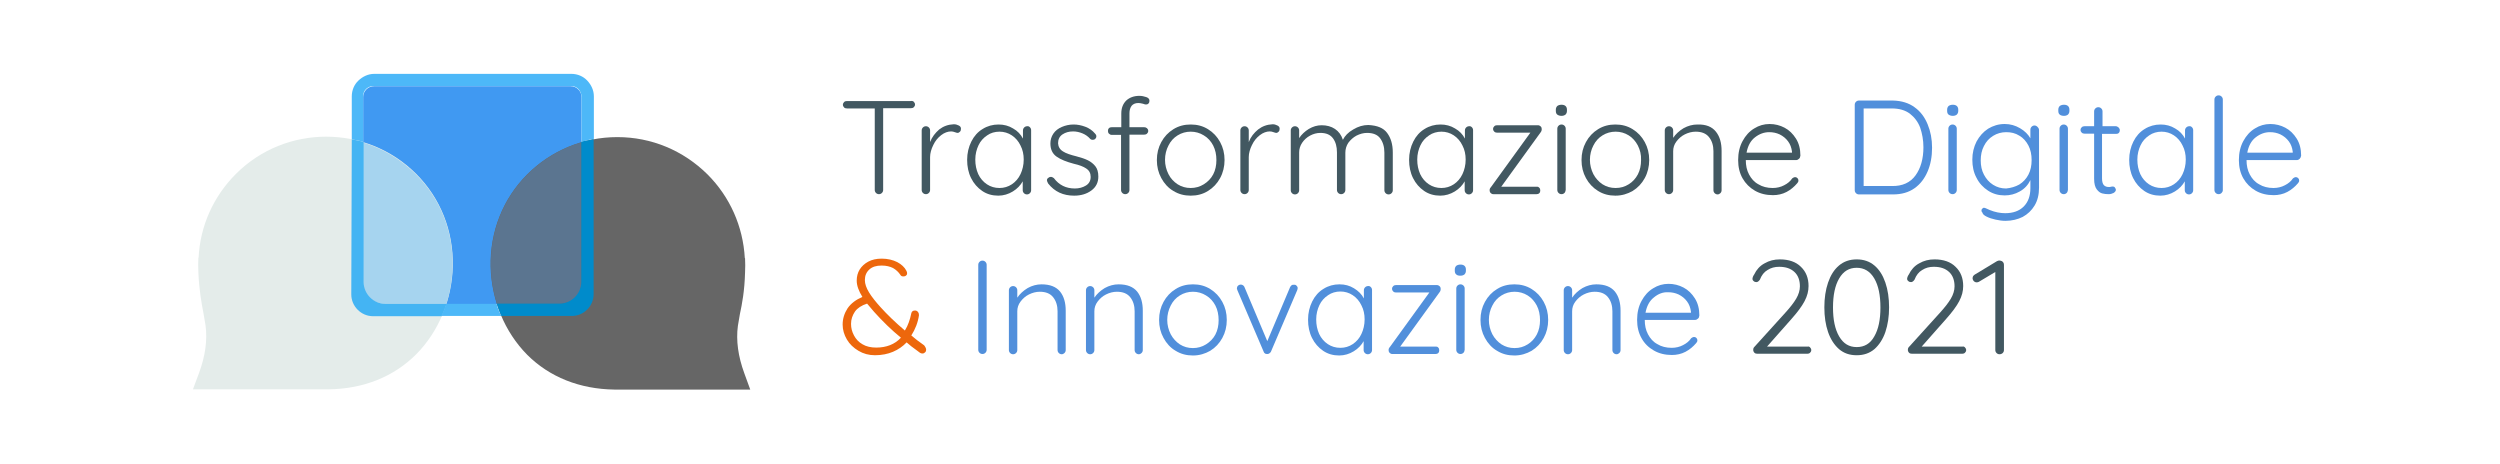 <?xml version="1.0" encoding="utf-8"?>
<!-- Generator: Adobe Illustrator 24.2.3, SVG Export Plug-In . SVG Version: 6.00 Build 0)  -->
<svg version="1.1" id="Capa_1" xmlns="http://www.w3.org/2000/svg" xmlns:xlink="http://www.w3.org/1999/xlink" x="0px" y="0px"
	 viewBox="0 0 1012 188" style="enable-background:new 0 0 1012 188;" xml:space="preserve">
<style type="text/css">
	.st0{fill:#425861;}
	.st1{fill:#518FDB;}
	.st2{fill:#ED670C;}
	.st3{fill:none;stroke:#666666;stroke-width:30;stroke-miterlimit:10;}
	.st4{fill:#4099F2;}
	.st5{fill:#666666;}
	.st6{fill:#5B7590;}
	.st7{fill:#E4ECEA;}
	.st8{fill:#A6D4EF;}
	.st9{fill:#4DB8F8;}
	.st10{fill:#008BCB;}
	.st11{fill:#44B4F3;}
</style>
<g>
	<g>
		<path class="st0" d="M369.9,41.2c0.3,0.3,0.5,0.7,0.5,1.1c0,0.5-0.2,0.8-0.5,1.1c-0.3,0.3-0.7,0.4-1.2,0.4h-11.2v33.1
			c0,0.5-0.2,0.9-0.5,1.2c-0.3,0.3-0.7,0.5-1.2,0.5c-0.5,0-0.9-0.2-1.2-0.5c-0.3-0.3-0.5-0.7-0.5-1.2V43.9h-11.2
			c-0.5,0-0.9-0.1-1.2-0.4c-0.3-0.3-0.5-0.7-0.5-1.1c0-0.4,0.2-0.8,0.5-1.1c0.3-0.3,0.7-0.4,1.2-0.4h25.7
			C369.2,40.8,369.6,40.9,369.9,41.2z"/>
		<path class="st0" d="M388.1,50.8c0.6,0.3,0.9,0.7,0.9,1.3c0,0.5-0.1,0.9-0.4,1.2c-0.3,0.3-0.6,0.5-1,0.5c-0.2,0-0.5-0.1-1.1-0.3
			c-0.5-0.2-1-0.3-1.5-0.3c-1.3,0-2.7,0.5-4,1.5c-1.3,1-2.4,2.3-3.2,4c-0.8,1.6-1.3,3.3-1.3,4.9v13.3c0,0.5-0.2,0.9-0.5,1.2
			c-0.3,0.3-0.7,0.5-1.2,0.5c-0.5,0-0.9-0.2-1.2-0.5c-0.3-0.3-0.5-0.7-0.5-1.2V52.8c0-0.5,0.2-0.9,0.5-1.2c0.3-0.3,0.7-0.5,1.2-0.5
			c0.5,0,0.9,0.2,1.2,0.5c0.3,0.3,0.5,0.7,0.5,1.2v4.7c0.8-2.1,2.1-3.7,3.7-5.1c1.7-1.3,3.6-2,5.9-2.1
			C386.9,50.3,387.5,50.5,388.1,50.8z"/>
		<path class="st0" d="M416.9,51.5c0.3,0.3,0.5,0.7,0.5,1.2v24.3c0,0.5-0.2,0.9-0.5,1.2c-0.3,0.3-0.7,0.5-1.2,0.5
			c-0.5,0-0.9-0.2-1.2-0.5c-0.3-0.3-0.5-0.7-0.5-1.2v-3.6c-0.9,1.6-2.2,3-4,4.1c-1.8,1.1-3.8,1.7-5.9,1.7c-2.4,0-4.6-0.6-6.5-1.9
			c-1.9-1.3-3.4-3-4.5-5.2c-1.1-2.2-1.6-4.7-1.6-7.4c0-2.7,0.6-5.2,1.7-7.4c1.1-2.2,2.6-3.9,4.6-5.1c1.9-1.2,4.1-1.8,6.4-1.8
			c2.2,0,4.1,0.5,5.9,1.6c1.8,1,3.1,2.4,4,4.1v-3.3c0-0.5,0.2-0.9,0.5-1.2c0.3-0.3,0.7-0.5,1.2-0.5C416.2,51,416.6,51.2,416.9,51.5z
			 M409.6,74.6c1.5-1,2.7-2.4,3.5-4.1c0.8-1.7,1.3-3.7,1.3-5.9c0-2.1-0.4-4-1.3-5.7c-0.8-1.7-2-3.1-3.5-4.1c-1.5-1-3.2-1.5-5-1.5
			c-1.9,0-3.6,0.5-5,1.5c-1.5,1-2.7,2.3-3.5,4c-0.8,1.7-1.3,3.6-1.3,5.8c0,2.2,0.4,4.1,1.2,5.9c0.8,1.7,2,3.1,3.5,4.1
			c1.5,1,3.2,1.5,5.1,1.5C406.4,76.1,408.1,75.6,409.6,74.6z"/>
		<path class="st0" d="M423.8,73c0-0.5,0.2-0.8,0.7-1.1c0.2-0.2,0.5-0.3,0.9-0.3c0.4,0,0.8,0.2,1.2,0.5c2.1,2.8,4.9,4.2,8.5,4.2
			c1.7,0,3.2-0.4,4.5-1.2c1.3-0.8,1.9-2,1.9-3.5c0-1.5-0.6-2.6-1.8-3.4s-2.8-1.4-5-1.9c-3-0.8-5.3-1.7-7-2.9c-1.7-1.2-2.5-3-2.5-5.3
			c0-1.5,0.4-2.8,1.2-4c0.8-1.2,2-2.1,3.4-2.7c1.4-0.6,3-1,4.8-1c1.5,0,3.1,0.3,4.7,0.9c1.6,0.6,2.9,1.5,4,2.8
			c0.3,0.3,0.5,0.6,0.5,1.1c0,0.4-0.2,0.8-0.5,1.1c-0.3,0.2-0.6,0.3-1,0.3c-0.4,0-0.7-0.1-1-0.4c-0.9-1-1.9-1.7-3.1-2.2
			c-1.2-0.5-2.5-0.8-3.8-0.8c-1.7,0-3.1,0.4-4.3,1.2c-1.2,0.8-1.8,2-1.8,3.6c0.1,1.4,0.7,2.5,2,3.3c1.2,0.8,3.1,1.4,5.5,2
			c1.9,0.5,3.4,1,4.6,1.6c1.2,0.6,2.2,1.4,3,2.4c0.8,1,1.2,2.4,1.2,4.2c0,2.3-0.9,4.2-2.8,5.6c-1.9,1.4-4.2,2.1-7,2.1
			c-4.4,0-7.9-1.6-10.5-4.9C424,73.7,423.8,73.3,423.8,73z"/>
		<path class="st0" d="M458.1,42.8c-0.6,0.8-0.9,1.8-0.9,3.1v5.6h6c0.4,0,0.7,0.1,1.1,0.4c0.3,0.3,0.5,0.6,0.5,1.1s-0.2,0.8-0.5,1.1
			c-0.3,0.3-0.7,0.4-1.1,0.4h-6v22.4c0,0.5-0.2,0.9-0.5,1.2c-0.3,0.3-0.7,0.5-1.2,0.5c-0.5,0-0.9-0.2-1.2-0.5
			c-0.3-0.3-0.5-0.7-0.5-1.2V54.6H450c-0.4,0-0.8-0.2-1.1-0.5c-0.3-0.3-0.4-0.7-0.4-1.1c0-0.5,0.1-0.8,0.4-1.1
			c0.3-0.3,0.6-0.4,1.1-0.4h3.9V46c0-2.3,0.7-4,2-5.3c1.3-1.2,3.1-1.9,5.3-1.9c1,0,1.9,0.2,2.8,0.5c0.9,0.3,1.3,0.8,1.3,1.5
			c0,0.4-0.1,0.8-0.4,1.1c-0.3,0.3-0.6,0.4-1,0.4c-0.3,0-0.7-0.1-1.2-0.3c-0.8-0.2-1.4-0.3-1.9-0.3
			C459.6,41.7,458.7,42.1,458.1,42.8z"/>
		<path class="st0" d="M493.9,72.1c-1.2,2.2-2.8,3.9-4.9,5.2s-4.4,1.9-7,1.9c-2.6,0-4.9-0.6-7-1.9c-2.1-1.2-3.7-3-4.9-5.2
			c-1.2-2.2-1.8-4.6-1.8-7.3c0-2.7,0.6-5.1,1.8-7.3c1.2-2.2,2.8-3.9,4.9-5.2c2.1-1.3,4.4-1.9,7-1.9c2.6,0,4.9,0.6,7,1.9
			c2.1,1.3,3.7,3,4.9,5.2c1.2,2.2,1.8,4.6,1.8,7.3C495.7,67.4,495.1,69.9,493.9,72.1z M491.1,58.9c-0.9-1.7-2.1-3.1-3.8-4.1
			c-1.6-1-3.4-1.5-5.3-1.5c-1.9,0-3.7,0.5-5.3,1.5c-1.6,1-2.8,2.3-3.7,4.1c-0.9,1.7-1.4,3.7-1.4,5.8c0,2.1,0.5,4,1.4,5.8
			s2.2,3.1,3.7,4.1c1.6,1,3.3,1.5,5.3,1.5c1.9,0,3.7-0.5,5.3-1.5c1.6-1,2.9-2.3,3.8-4c0.9-1.7,1.3-3.7,1.3-5.8
			C492.4,62.6,492,60.7,491.1,58.9z"/>
		<path class="st0" d="M517.1,50.8c0.6,0.3,0.9,0.7,0.9,1.3c0,0.5-0.1,0.9-0.4,1.2c-0.3,0.3-0.6,0.5-1,0.5c-0.2,0-0.5-0.1-1.1-0.3
			c-0.5-0.2-1-0.3-1.5-0.3c-1.3,0-2.7,0.5-4,1.5c-1.3,1-2.4,2.3-3.2,4c-0.8,1.6-1.3,3.3-1.3,4.9v13.3c0,0.5-0.2,0.9-0.5,1.2
			c-0.3,0.3-0.7,0.5-1.2,0.5c-0.5,0-0.9-0.2-1.2-0.5c-0.3-0.3-0.5-0.7-0.5-1.2V52.8c0-0.5,0.2-0.9,0.5-1.2c0.3-0.3,0.7-0.5,1.2-0.5
			c0.5,0,0.9,0.2,1.2,0.5c0.3,0.3,0.5,0.7,0.5,1.2v4.7c0.8-2.1,2.1-3.7,3.8-5.1c1.7-1.3,3.6-2,5.9-2.1
			C515.9,50.3,516.5,50.5,517.1,50.8z"/>
		<path class="st0" d="M561.5,53.8c1.5,2,2.3,4.6,2.3,7.9v15.3c0,0.5-0.2,0.9-0.5,1.2c-0.3,0.3-0.7,0.5-1.2,0.5
			c-0.5,0-0.9-0.2-1.2-0.5c-0.3-0.3-0.5-0.7-0.5-1.2V61.8c0-2.4-0.6-4.3-1.7-5.8c-1.1-1.5-2.9-2.2-5.3-2.2c-1.5,0-2.9,0.4-4.3,1.1
			c-1.3,0.7-2.4,1.7-3.3,2.9c-0.8,1.2-1.2,2.6-1.2,4v15.1c0,0.5-0.2,0.9-0.5,1.2c-0.3,0.3-0.7,0.5-1.2,0.5c-0.5,0-0.9-0.2-1.2-0.5
			c-0.3-0.3-0.5-0.7-0.5-1.2V61.7c0-2.3-0.5-4.2-1.6-5.7c-1.1-1.5-2.8-2.2-5.1-2.2c-1.5,0-2.9,0.4-4.2,1.1c-1.3,0.7-2.4,1.7-3.2,2.9
			c-0.8,1.2-1.2,2.5-1.2,3.9v15.3c0,0.5-0.2,0.9-0.5,1.2c-0.3,0.3-0.7,0.5-1.2,0.5c-0.5,0-0.9-0.2-1.2-0.5c-0.3-0.3-0.5-0.7-0.5-1.2
			V52.8c0-0.5,0.2-0.9,0.5-1.2c0.3-0.3,0.7-0.5,1.2-0.5c0.5,0,0.9,0.2,1.2,0.5c0.3,0.3,0.5,0.7,0.5,1.2v3.1c1-1.5,2.3-2.7,3.9-3.7
			c1.7-1,3.4-1.5,5.2-1.5c2.1,0,3.9,0.5,5.4,1.5c1.5,1,2.6,2.5,3.2,4.4c0.8-1.6,2.1-3,4.2-4.2c2-1.2,4-1.8,6.1-1.8
			C557.6,50.8,560,51.8,561.5,53.8z"/>
		<path class="st0" d="M595.8,51.5c0.3,0.3,0.5,0.7,0.5,1.2v24.3c0,0.5-0.2,0.9-0.5,1.2c-0.3,0.3-0.7,0.5-1.2,0.5
			c-0.5,0-0.9-0.2-1.2-0.5c-0.3-0.3-0.5-0.7-0.5-1.2v-3.6c-0.9,1.6-2.2,3-4,4.1c-1.8,1.1-3.8,1.7-5.9,1.7c-2.4,0-4.6-0.6-6.5-1.9
			c-1.9-1.3-3.4-3-4.5-5.2c-1.1-2.2-1.6-4.7-1.6-7.4c0-2.7,0.6-5.2,1.7-7.4c1.1-2.2,2.6-3.9,4.6-5.1c1.9-1.2,4.1-1.8,6.4-1.8
			c2.2,0,4.1,0.5,5.9,1.6c1.8,1,3.1,2.4,4,4.1v-3.3c0-0.5,0.2-0.9,0.5-1.2s0.7-0.5,1.2-0.5C595.1,51,595.5,51.2,595.8,51.5z
			 M588.5,74.6c1.5-1,2.7-2.4,3.5-4.1c0.8-1.7,1.3-3.7,1.3-5.9c0-2.1-0.4-4-1.3-5.7c-0.8-1.7-2-3.1-3.5-4.1c-1.5-1-3.2-1.5-5-1.5
			s-3.6,0.5-5,1.5c-1.5,1-2.7,2.3-3.5,4c-0.8,1.7-1.3,3.6-1.3,5.8c0,2.2,0.4,4.1,1.2,5.9c0.8,1.7,2,3.1,3.5,4.1
			c1.5,1,3.2,1.5,5.1,1.5C585.3,76.1,587,75.6,588.5,74.6z"/>
		<path class="st0" d="M623.1,76c0.3,0.3,0.4,0.6,0.4,1.1s-0.1,0.8-0.4,1.1c-0.3,0.3-0.7,0.4-1.1,0.4h-17.5c-0.5,0-0.8-0.2-1.1-0.5
			c-0.3-0.3-0.4-0.7-0.4-1.1c0-0.5,0.2-0.9,0.5-1.2l16-22.1h-13.5c-0.4,0-0.8-0.1-1.1-0.4c-0.3-0.3-0.5-0.6-0.5-1.1s0.2-0.8,0.5-1.1
			c0.3-0.3,0.7-0.4,1.1-0.4h16.6c0.4,0,0.8,0.2,1.1,0.5s0.4,0.7,0.4,1.1c0,0.4-0.1,0.8-0.4,1.2l-16,22.1H622
			C622.5,75.5,622.8,75.7,623.1,76z"/>
		<path class="st0" d="M630.4,46.4c-0.4-0.3-0.6-0.8-0.6-1.5v-0.5c0-0.6,0.2-1.1,0.6-1.5c0.4-0.3,1-0.5,1.7-0.5c1.4,0,2.2,0.7,2.2,2
			v0.5c0,0.6-0.2,1.1-0.6,1.5c-0.4,0.3-0.9,0.5-1.6,0.5S630.8,46.7,630.4,46.4z M633.3,78.1c-0.3,0.3-0.7,0.5-1.2,0.5
			c-0.5,0-0.9-0.2-1.2-0.5c-0.3-0.3-0.5-0.7-0.5-1.2V52.1c0-0.5,0.2-0.9,0.5-1.2c0.3-0.3,0.7-0.5,1.2-0.5c0.5,0,0.9,0.2,1.2,0.5
			c0.3,0.3,0.5,0.7,0.5,1.2v24.8C633.7,77.4,633.6,77.8,633.3,78.1z"/>
		<path class="st0" d="M665.8,72.1c-1.2,2.2-2.8,3.9-4.9,5.2c-2.1,1.2-4.4,1.9-7,1.9s-4.9-0.6-7-1.9s-3.7-3-4.9-5.2
			c-1.2-2.2-1.8-4.6-1.8-7.3c0-2.7,0.6-5.1,1.8-7.3c1.2-2.2,2.8-3.9,4.9-5.2c2.1-1.3,4.4-1.9,7-1.9s4.9,0.6,7,1.9
			c2.1,1.3,3.7,3,4.9,5.2c1.2,2.2,1.8,4.6,1.8,7.3C667.6,67.4,667,69.9,665.8,72.1z M663,58.9c-0.9-1.7-2.1-3.1-3.7-4.1
			c-1.6-1-3.4-1.5-5.3-1.5s-3.7,0.5-5.3,1.5c-1.6,1-2.8,2.3-3.7,4.1c-0.9,1.7-1.4,3.7-1.4,5.8c0,2.1,0.5,4,1.4,5.8
			c0.9,1.7,2.2,3.1,3.7,4.1c1.6,1,3.3,1.5,5.3,1.5s3.7-0.5,5.3-1.5c1.6-1,2.8-2.3,3.7-4c0.9-1.7,1.3-3.7,1.3-5.8
			C664.4,62.6,663.9,60.7,663,58.9z"/>
		<path class="st0" d="M694.6,53.3c1.6,2,2.3,4.6,2.3,7.8v15.9c0,0.5-0.2,0.9-0.5,1.2c-0.3,0.3-0.7,0.5-1.1,0.5
			c-0.5,0-0.9-0.2-1.2-0.5c-0.3-0.3-0.5-0.7-0.5-1.2V61.2c0-2.3-0.6-4.2-1.8-5.7s-3-2.2-5.4-2.2c-1.5,0-3,0.4-4.4,1.1
			c-1.4,0.7-2.5,1.7-3.4,2.9c-0.9,1.2-1.3,2.5-1.3,3.9v15.7c0,0.5-0.2,0.9-0.5,1.2c-0.3,0.3-0.7,0.5-1.2,0.5c-0.5,0-0.9-0.2-1.2-0.5
			c-0.3-0.3-0.5-0.7-0.5-1.2V52.8c0-0.5,0.2-0.9,0.5-1.2c0.3-0.3,0.7-0.5,1.2-0.5c0.5,0,0.9,0.2,1.2,0.5c0.3,0.3,0.5,0.7,0.5,1.2v3
			c1-1.5,2.4-2.8,4.2-3.9c1.8-1,3.7-1.5,5.6-1.5C690.6,50.3,693,51.3,694.6,53.3z"/>
		<path class="st0" d="M728.2,64.3c-0.3,0.3-0.7,0.5-1.1,0.5h-20.4c0,2.2,0.4,4.1,1.3,5.8c0.9,1.7,2.1,3.1,3.8,4
			c1.6,1,3.6,1.5,5.8,1.5c1.7,0,3.3-0.4,4.6-1.1c1.4-0.7,2.5-1.6,3.3-2.8c0.4-0.3,0.8-0.5,1.1-0.5c0.4,0,0.7,0.1,1,0.4
			c0.3,0.3,0.4,0.6,0.4,1c0,0.4-0.2,0.8-0.5,1.1c-1.2,1.4-2.6,2.6-4.3,3.5c-1.7,0.9-3.6,1.3-5.5,1.3c-2.8,0-5.2-0.6-7.3-1.8
			c-2.1-1.2-3.8-2.9-5-5c-1.2-2.1-1.8-4.6-1.8-7.4c0-2.9,0.6-5.5,1.8-7.7c1.2-2.2,2.7-3.9,4.7-5.1c1.9-1.2,4-1.8,6.2-1.8
			c2.2,0,4.2,0.5,6.1,1.5c1.9,1,3.4,2.5,4.6,4.4c1.2,1.9,1.8,4.2,1.8,6.9C728.7,63.6,728.6,64,728.2,64.3z M710.4,55.6
			c-1.8,1.4-2.9,3.5-3.4,6.2h18.4v-0.4c-0.2-1.6-0.7-3-1.6-4.2c-0.9-1.2-2-2.1-3.4-2.8c-1.3-0.6-2.7-0.9-4.2-0.9
			C714.1,53.5,712.2,54.2,710.4,55.6z"/>
		<path class="st1" d="M775,43.4c2.4,1.7,4.1,4,5.3,6.9c1.2,2.9,1.8,6,1.8,9.5c0,3.6-0.6,6.8-1.8,9.6c-1.2,2.8-2.9,5.1-5.3,6.8
			c-2.4,1.7-5.3,2.5-8.7,2.5h-13.8c-0.5,0-0.9-0.2-1.2-0.5c-0.3-0.3-0.5-0.7-0.5-1.2V42.4c0-0.5,0.2-0.9,0.5-1.2
			c0.3-0.3,0.7-0.5,1.2-0.5h13.8C769.8,40.8,772.7,41.7,775,43.4z M775.4,71c2.1-2.9,3.2-6.7,3.2-11.4c0-2.9-0.5-5.5-1.3-7.9
			c-0.9-2.4-2.3-4.2-4.2-5.7c-1.9-1.4-4.3-2.1-7.3-2.1h-11.4v31.4h11.4C770.1,75.4,773.3,73.9,775.4,71z"/>
		<path class="st1" d="M788.8,46.4c-0.4-0.3-0.6-0.8-0.6-1.5v-0.5c0-0.6,0.2-1.1,0.6-1.5c0.4-0.3,1-0.5,1.7-0.5c1.4,0,2.2,0.7,2.2,2
			v0.5c0,0.6-0.2,1.1-0.6,1.5c-0.4,0.3-0.9,0.5-1.6,0.5S789.2,46.7,788.8,46.4z M791.6,78.1c-0.3,0.3-0.7,0.5-1.2,0.5
			c-0.5,0-0.9-0.2-1.2-0.5c-0.3-0.3-0.5-0.7-0.5-1.2V52.1c0-0.5,0.2-0.9,0.5-1.2c0.3-0.3,0.7-0.5,1.2-0.5c0.5,0,0.9,0.2,1.2,0.5
			c0.3,0.3,0.5,0.7,0.5,1.2v24.8C792.1,77.4,791.9,77.8,791.6,78.1z"/>
		<path class="st1" d="M824.9,51.5c0.3,0.3,0.5,0.7,0.5,1.2V76c0,2.8-0.6,5.2-1.8,7.2c-1.2,2-2.8,3.5-4.8,4.6c-2,1-4.4,1.6-7,1.6
			c-1.3,0-2.6-0.2-4-0.5c-1.4-0.3-2.6-0.7-3.6-1.2c-1-0.5-1.6-1-1.7-1.6c-0.3-0.3-0.4-0.5-0.4-0.9c0-0.4,0.2-0.6,0.5-0.9
			c0.1-0.1,0.3-0.2,0.5-0.2s0.6,0.1,1.2,0.4l1.1,0.5c2.2,0.9,4.3,1.3,6.3,1.3c3.2,0,5.7-0.9,7.5-2.7c1.8-1.8,2.7-4.3,2.7-7.4v-3.3
			c-0.9,1.9-2.3,3.5-4.3,4.6c-1.9,1.1-4,1.6-6.1,1.6c-2.5,0-4.7-0.6-6.7-1.9s-3.6-3-4.7-5.2c-1.2-2.2-1.7-4.7-1.7-7.4
			c0-2.7,0.6-5.1,1.7-7.3c1.2-2.2,2.7-3.9,4.7-5.2c2-1.2,4.2-1.9,6.7-1.9c2.3,0,4.3,0.6,6.2,1.7c1.9,1.1,3.3,2.5,4.2,4.1v-3.5
			c0-0.5,0.2-0.9,0.5-1.2c0.3-0.3,0.7-0.5,1.2-0.5S824.6,51.1,824.9,51.5z M817.4,74.7c1.6-1,2.8-2.3,3.7-4c0.9-1.7,1.3-3.7,1.3-5.9
			c0-2.2-0.4-4.2-1.3-5.9c-0.9-1.7-2.1-3.1-3.7-4c-1.6-1-3.3-1.4-5.3-1.4c-1.9,0-3.7,0.5-5.3,1.5c-1.6,1-2.8,2.3-3.7,4.1
			c-0.9,1.7-1.3,3.7-1.3,5.8c0,2.2,0.4,4.1,1.3,5.8c0.9,1.7,2.1,3.1,3.7,4.1c1.6,1,3.3,1.5,5.3,1.5C814,76.1,815.8,75.6,817.4,74.7z
			"/>
		<path class="st1" d="M833.8,46.4c-0.4-0.3-0.6-0.8-0.6-1.5v-0.5c0-0.6,0.2-1.1,0.6-1.5c0.4-0.3,1-0.5,1.7-0.5c1.4,0,2.2,0.7,2.2,2
			v0.5c0,0.6-0.2,1.1-0.6,1.5c-0.4,0.3-0.9,0.5-1.6,0.5S834.1,46.7,833.8,46.4z M836.6,78.1c-0.3,0.3-0.7,0.5-1.2,0.5
			c-0.5,0-0.9-0.2-1.2-0.5c-0.3-0.3-0.5-0.7-0.5-1.2V52.1c0-0.5,0.2-0.9,0.5-1.2c0.3-0.3,0.7-0.5,1.2-0.5c0.5,0,0.9,0.2,1.2,0.5
			c0.3,0.3,0.5,0.7,0.5,1.2v24.8C837,77.4,836.9,77.8,836.6,78.1z"/>
		<path class="st1" d="M850.9,54.1v18.1c0,1.4,0.3,2.3,0.8,2.8c0.5,0.5,1.2,0.7,2,0.7c0.2,0,0.5,0,0.8-0.1c0.3-0.1,0.6-0.1,0.8-0.1
			c0.3,0,0.6,0.1,0.8,0.4c0.2,0.3,0.4,0.6,0.4,0.9c0,0.5-0.3,0.9-0.9,1.3c-0.6,0.3-1.3,0.5-2,0.5c-1,0-1.8-0.1-2.6-0.3
			c-0.8-0.2-1.5-0.7-2.2-1.6c-0.7-0.9-1.1-2.3-1.1-4.3V54.1h-3.9c-0.4,0-0.8-0.1-1.1-0.4c-0.3-0.3-0.5-0.6-0.5-1.1s0.2-0.8,0.5-1.1
			c0.3-0.3,0.7-0.4,1.1-0.4h3.9v-6c0-0.5,0.2-0.9,0.5-1.2c0.3-0.3,0.7-0.5,1.2-0.5c0.5,0,0.9,0.2,1.2,0.5c0.3,0.3,0.5,0.7,0.5,1.2v6
			h5.4c0.4,0,0.7,0.2,1.1,0.5c0.3,0.3,0.5,0.7,0.5,1.1c0,0.4-0.1,0.8-0.4,1.1c-0.3,0.3-0.6,0.4-1.1,0.4H850.9z"/>
		<path class="st1" d="M887.3,51.5c0.3,0.3,0.5,0.7,0.5,1.2v24.3c0,0.5-0.2,0.9-0.5,1.2c-0.3,0.3-0.7,0.5-1.2,0.5
			c-0.5,0-0.9-0.2-1.2-0.5c-0.3-0.3-0.5-0.7-0.5-1.2v-3.6c-0.9,1.6-2.2,3-4,4.1c-1.8,1.1-3.8,1.7-5.9,1.7c-2.4,0-4.6-0.6-6.5-1.9
			c-1.9-1.3-3.4-3-4.5-5.2c-1.1-2.2-1.6-4.7-1.6-7.4c0-2.7,0.6-5.2,1.7-7.4c1.1-2.2,2.6-3.9,4.6-5.1c1.9-1.2,4.1-1.8,6.4-1.8
			c2.2,0,4.1,0.5,5.9,1.6c1.8,1,3.1,2.4,4,4.1v-3.3c0-0.5,0.2-0.9,0.5-1.2s0.7-0.5,1.2-0.5C886.6,51,887,51.2,887.3,51.5z M880,74.6
			c1.5-1,2.7-2.4,3.5-4.1c0.8-1.7,1.3-3.7,1.3-5.9c0-2.1-0.4-4-1.3-5.7c-0.8-1.7-2-3.1-3.5-4.1c-1.5-1-3.2-1.5-5-1.5s-3.6,0.5-5,1.5
			c-1.5,1-2.7,2.3-3.5,4c-0.8,1.7-1.3,3.6-1.3,5.8c0,2.2,0.4,4.1,1.2,5.9c0.8,1.7,2,3.1,3.5,4.1c1.5,1,3.2,1.5,5.1,1.5
			C876.8,76.1,878.5,75.6,880,74.6z"/>
		<path class="st1" d="M899.3,78.1c-0.3,0.3-0.7,0.5-1.2,0.5c-0.5,0-0.9-0.2-1.2-0.5c-0.3-0.3-0.5-0.7-0.5-1.2V40.3
			c0-0.5,0.2-0.9,0.5-1.2c0.3-0.3,0.7-0.5,1.2-0.5c0.5,0,0.9,0.2,1.2,0.5c0.3,0.3,0.5,0.7,0.5,1.2v36.7
			C899.8,77.4,899.6,77.8,899.3,78.1z"/>
		<path class="st1" d="M930.9,64.3c-0.3,0.3-0.7,0.5-1.1,0.5h-20.4c0,2.2,0.4,4.1,1.3,5.8c0.9,1.7,2.1,3.1,3.8,4
			c1.6,1,3.6,1.5,5.8,1.5c1.7,0,3.3-0.4,4.6-1.1c1.4-0.7,2.5-1.6,3.3-2.8c0.4-0.3,0.8-0.5,1.1-0.5c0.4,0,0.7,0.1,1,0.4
			c0.3,0.3,0.4,0.6,0.4,1c0,0.4-0.2,0.8-0.5,1.1c-1.2,1.4-2.6,2.6-4.3,3.5c-1.7,0.9-3.6,1.3-5.5,1.3c-2.8,0-5.2-0.6-7.3-1.8
			c-2.1-1.2-3.8-2.9-5-5c-1.2-2.1-1.8-4.6-1.8-7.4c0-2.9,0.6-5.5,1.8-7.7c1.2-2.2,2.7-3.9,4.7-5.1c1.9-1.2,4-1.8,6.2-1.8
			c2.2,0,4.2,0.5,6.1,1.5c1.9,1,3.4,2.5,4.6,4.4c1.2,1.9,1.8,4.2,1.8,6.9C931.4,63.6,931.2,64,930.9,64.3z M913.1,55.6
			c-1.8,1.4-2.9,3.5-3.4,6.2h18.4v-0.4c-0.2-1.6-0.7-3-1.6-4.2c-0.9-1.2-2-2.1-3.4-2.8c-1.3-0.6-2.7-0.9-4.2-0.9
			C916.8,53.5,914.9,54.2,913.1,55.6z"/>
		<path class="st2" d="M374.9,141.6c0,0.4-0.1,0.7-0.4,1c-0.3,0.3-0.6,0.5-1.1,0.5c-0.4,0-0.7-0.1-1-0.3l-1.2-0.9
			c-1.7-1.2-3.1-2.3-4.2-3.3c-1.5,1.6-3.4,2.9-5.5,3.8c-2.1,0.9-4.6,1.4-7.3,1.4c-2.5,0-4.7-0.6-6.7-1.8c-2-1.2-3.6-2.7-4.7-4.6
			c-1.1-1.9-1.7-3.9-1.7-6c0-2.4,0.7-4.6,2-6.6c1.4-2,3.4-3.5,6-4.6c-1.5-2.4-2.3-4.6-2.3-6.6c0-1.7,0.4-3.2,1.2-4.5
			c0.8-1.3,2-2.4,3.5-3.2c1.5-0.8,3.3-1.2,5.4-1.2c2.4,0,4.5,0.5,6.3,1.4c1.7,0.9,3,2.1,3.7,3.5c0.2,0.4,0.3,0.7,0.3,1
			c0,0.4-0.1,0.7-0.4,0.9c-0.3,0.3-0.6,0.4-1.1,0.4c-0.6,0-1-0.2-1.2-0.6c-0.8-1.2-1.8-2.1-3-2.8c-1.2-0.6-2.7-1-4.6-1
			c-2.2,0-3.8,0.5-5,1.6c-1.2,1.1-1.8,2.5-1.8,4.3c0,1.5,0.6,3.2,1.7,5s2.7,3.8,4.6,5.9c2.7,3,6,6.2,9.9,9.5c1.3-2.1,2.1-4.5,2.6-7
			c0.1-0.3,0.2-0.6,0.5-0.8c0.2-0.2,0.6-0.3,1-0.3c0.5,0,0.9,0.2,1.2,0.6c0.3,0.4,0.4,0.8,0.4,1.3c-0.4,2.9-1.5,5.7-3.1,8.2
			c1.5,1.3,3.2,2.6,5.2,4C374.7,140.6,374.9,141.1,374.9,141.6z M364.7,136.7c-3.8-3.1-7.4-6.6-10.9-10.5c-1.3-1.5-2.2-2.6-2.8-3.3
			c-2.2,0.7-3.9,1.8-4.9,3.2c-1,1.5-1.6,3.1-1.6,5c0,1.7,0.4,3.2,1.2,4.7c0.8,1.5,1.9,2.7,3.5,3.6c1.5,0.9,3.4,1.3,5.5,1.3
			C358.8,140.7,362.2,139.4,364.7,136.7z"/>
		<path class="st1" d="M398.9,142.8c-0.3,0.3-0.7,0.5-1.2,0.5c-0.5,0-0.9-0.2-1.2-0.5c-0.3-0.3-0.5-0.7-0.5-1.2v-34.4
			c0-0.5,0.2-0.9,0.5-1.2c0.3-0.3,0.7-0.5,1.2-0.5c0.5,0,0.9,0.2,1.2,0.5c0.3,0.3,0.5,0.7,0.5,1.2v34.4
			C399.4,142.1,399.2,142.5,398.9,142.8z"/>
		<path class="st1" d="M429.1,118c1.6,2,2.3,4.6,2.3,7.8v15.9c0,0.5-0.2,0.9-0.5,1.2c-0.3,0.3-0.7,0.5-1.1,0.5
			c-0.5,0-0.9-0.2-1.2-0.5c-0.3-0.3-0.5-0.7-0.5-1.2V126c0-2.3-0.6-4.2-1.8-5.7c-1.2-1.5-3-2.2-5.4-2.2c-1.5,0-3,0.4-4.4,1.1
			c-1.4,0.7-2.5,1.7-3.4,2.9s-1.3,2.5-1.3,3.9v15.7c0,0.5-0.2,0.9-0.5,1.2c-0.3,0.3-0.7,0.5-1.2,0.5c-0.5,0-0.9-0.2-1.2-0.5
			c-0.3-0.3-0.5-0.7-0.5-1.2v-24.2c0-0.5,0.2-0.9,0.5-1.2c0.3-0.3,0.7-0.5,1.2-0.5c0.5,0,0.9,0.2,1.2,0.5c0.3,0.3,0.5,0.7,0.5,1.2v3
			c1-1.5,2.4-2.8,4.2-3.9c1.8-1,3.7-1.5,5.6-1.5C425.1,115.1,427.5,116.1,429.1,118z"/>
		<path class="st1" d="M460.3,118c1.6,2,2.3,4.6,2.3,7.8v15.9c0,0.5-0.2,0.9-0.5,1.2c-0.3,0.3-0.7,0.5-1.1,0.5
			c-0.5,0-0.9-0.2-1.2-0.5c-0.3-0.3-0.5-0.7-0.5-1.2V126c0-2.3-0.6-4.2-1.8-5.7c-1.2-1.5-3-2.2-5.4-2.2c-1.5,0-3,0.4-4.4,1.1
			c-1.4,0.7-2.5,1.7-3.4,2.9s-1.3,2.5-1.3,3.9v15.7c0,0.5-0.2,0.9-0.5,1.2c-0.3,0.3-0.7,0.5-1.2,0.5c-0.5,0-0.9-0.2-1.2-0.5
			c-0.3-0.3-0.5-0.7-0.5-1.2v-24.2c0-0.5,0.2-0.9,0.5-1.2c0.3-0.3,0.7-0.5,1.2-0.5c0.5,0,0.9,0.2,1.2,0.5c0.3,0.3,0.5,0.7,0.5,1.2v3
			c1-1.5,2.4-2.8,4.2-3.9c1.8-1,3.7-1.5,5.6-1.5C456.3,115.1,458.7,116.1,460.3,118z"/>
		<path class="st1" d="M494.8,136.8c-1.2,2.2-2.8,3.9-4.9,5.2c-2.1,1.2-4.4,1.9-7,1.9c-2.6,0-4.9-0.6-7-1.9c-2.1-1.2-3.7-3-4.9-5.2
			s-1.8-4.6-1.8-7.3s0.6-5.1,1.8-7.3c1.2-2.2,2.8-3.9,4.9-5.2c2.1-1.3,4.4-1.9,7-1.9c2.6,0,4.9,0.6,7,1.9c2.1,1.3,3.7,3,4.9,5.2
			c1.2,2.2,1.8,4.6,1.8,7.3S496,134.6,494.8,136.8z M492,123.7c-0.9-1.7-2.1-3.1-3.8-4.1c-1.6-1-3.4-1.5-5.3-1.5
			c-1.9,0-3.7,0.5-5.3,1.5c-1.6,1-2.8,2.3-3.7,4.1s-1.4,3.7-1.4,5.8c0,2.1,0.5,4,1.4,5.8c0.9,1.7,2.2,3.1,3.7,4.1
			c1.6,1,3.3,1.5,5.3,1.5c1.9,0,3.7-0.5,5.3-1.5c1.6-1,2.9-2.3,3.8-4c0.9-1.7,1.3-3.7,1.3-5.8S492.9,125.4,492,123.7z"/>
		<path class="st1" d="M524.8,115.6c0.3,0.3,0.5,0.6,0.5,1c0,0.3-0.1,0.6-0.2,0.9l-10.6,24.8c-0.1,0.3-0.4,0.5-0.6,0.7
			c-0.3,0.2-0.5,0.3-0.8,0.3c-0.4,0-0.7,0-1-0.2c-0.3-0.2-0.5-0.4-0.6-0.8l-10.6-24.8c0-0.1,0-0.2-0.1-0.3c-0.1-0.1-0.1-0.3-0.1-0.4
			c0-0.4,0.1-0.8,0.4-1.1c0.3-0.3,0.7-0.5,1.2-0.5c0.3,0,0.6,0.1,0.9,0.3c0.3,0.2,0.5,0.5,0.6,0.8l9.2,21.8l9.2-21.8
			c0.1-0.3,0.4-0.6,0.6-0.8c0.3-0.2,0.6-0.3,0.9-0.2C524.1,115.2,524.5,115.3,524.8,115.6z"/>
		<path class="st1" d="M554.9,116.2c0.3,0.3,0.5,0.7,0.5,1.2v24.3c0,0.5-0.2,0.9-0.5,1.2c-0.3,0.3-0.7,0.5-1.2,0.5
			c-0.5,0-0.9-0.2-1.2-0.5c-0.3-0.3-0.5-0.7-0.5-1.2v-3.6c-0.9,1.6-2.2,3-4,4.1c-1.8,1.1-3.8,1.7-5.9,1.7c-2.4,0-4.6-0.6-6.5-1.9
			c-1.9-1.3-3.4-3-4.5-5.2c-1.1-2.2-1.6-4.7-1.6-7.4s0.6-5.2,1.7-7.4c1.1-2.2,2.6-3.9,4.6-5.1c1.9-1.2,4.1-1.8,6.4-1.8
			c2.2,0,4.1,0.5,5.9,1.6s3.1,2.4,4,4.1v-3.3c0-0.5,0.2-0.9,0.5-1.2c0.3-0.3,0.7-0.5,1.2-0.5C554.2,115.7,554.6,115.9,554.9,116.2z
			 M547.6,139.3c1.5-1,2.7-2.4,3.5-4.1c0.8-1.7,1.3-3.7,1.3-5.9c0-2.1-0.4-4-1.3-5.7c-0.8-1.7-2-3.1-3.5-4.1c-1.5-1-3.2-1.5-5-1.5
			s-3.6,0.5-5,1.5c-1.5,1-2.7,2.3-3.5,4c-0.8,1.7-1.3,3.6-1.3,5.8s0.4,4.1,1.2,5.9c0.8,1.7,2,3.1,3.5,4.1c1.5,1,3.2,1.5,5.1,1.5
			C544.4,140.8,546.1,140.3,547.6,139.3z"/>
		<path class="st1" d="M582.2,140.7c0.3,0.3,0.4,0.6,0.4,1.1s-0.1,0.8-0.4,1.1c-0.3,0.3-0.7,0.4-1.1,0.4h-17.5
			c-0.5,0-0.8-0.2-1.1-0.5c-0.3-0.3-0.4-0.7-0.4-1.1c0-0.5,0.2-0.9,0.5-1.2l16-22.1h-13.5c-0.4,0-0.8-0.1-1.1-0.4
			c-0.3-0.3-0.5-0.6-0.5-1.1s0.2-0.8,0.5-1.1c0.3-0.3,0.7-0.4,1.1-0.4h16.6c0.4,0,0.8,0.2,1.1,0.5c0.3,0.3,0.4,0.7,0.4,1.1
			c0,0.4-0.1,0.8-0.4,1.2l-16,22.1h14.6C581.6,140.3,582,140.4,582.2,140.7z"/>
		<path class="st1" d="M589.5,111.1c-0.4-0.3-0.6-0.8-0.6-1.5v-0.5c0-0.6,0.2-1.1,0.6-1.5c0.4-0.3,1-0.5,1.7-0.5
			c1.4,0,2.2,0.7,2.2,2v0.5c0,0.6-0.2,1.1-0.6,1.5c-0.4,0.3-0.9,0.5-1.6,0.5S589.9,111.5,589.5,111.1z M592.4,142.8
			c-0.3,0.3-0.7,0.5-1.2,0.5c-0.5,0-0.9-0.2-1.2-0.5c-0.3-0.3-0.5-0.7-0.5-1.2v-24.8c0-0.5,0.2-0.9,0.5-1.2c0.3-0.3,0.7-0.5,1.2-0.5
			c0.5,0,0.9,0.2,1.2,0.5c0.3,0.3,0.5,0.7,0.5,1.2v24.8C592.8,142.2,592.7,142.5,592.4,142.8z"/>
		<path class="st1" d="M624.9,136.8c-1.2,2.2-2.8,3.9-4.9,5.2c-2.1,1.2-4.4,1.9-7,1.9s-4.9-0.6-7-1.9c-2.1-1.2-3.7-3-4.9-5.2
			c-1.2-2.2-1.8-4.6-1.8-7.3s0.6-5.1,1.8-7.3c1.2-2.2,2.8-3.9,4.9-5.2c2.1-1.3,4.4-1.9,7-1.9s4.9,0.6,7,1.9c2.1,1.3,3.7,3,4.9,5.2
			c1.2,2.2,1.8,4.6,1.8,7.3S626.1,134.6,624.9,136.8z M622.1,123.7c-0.9-1.7-2.1-3.1-3.7-4.1c-1.6-1-3.4-1.5-5.3-1.5
			s-3.7,0.5-5.3,1.5c-1.6,1-2.8,2.3-3.7,4.1c-0.9,1.7-1.4,3.7-1.4,5.8c0,2.1,0.5,4,1.4,5.8c0.9,1.7,2.2,3.1,3.7,4.1
			c1.6,1,3.3,1.5,5.3,1.5s3.7-0.5,5.3-1.5c1.6-1,2.8-2.3,3.7-4c0.9-1.7,1.3-3.7,1.3-5.8S623,125.4,622.1,123.7z"/>
		<path class="st1" d="M653.7,118c1.6,2,2.3,4.6,2.3,7.8v15.9c0,0.5-0.2,0.9-0.5,1.2c-0.3,0.3-0.7,0.5-1.1,0.5
			c-0.5,0-0.9-0.2-1.2-0.5c-0.3-0.3-0.5-0.7-0.5-1.2V126c0-2.3-0.6-4.2-1.8-5.7s-3-2.2-5.4-2.2c-1.5,0-3,0.4-4.4,1.1
			c-1.4,0.7-2.5,1.7-3.4,2.9s-1.3,2.5-1.3,3.9v15.7c0,0.5-0.2,0.9-0.5,1.2c-0.3,0.3-0.7,0.5-1.2,0.5c-0.5,0-0.9-0.2-1.2-0.5
			c-0.3-0.3-0.5-0.7-0.5-1.2v-24.2c0-0.5,0.2-0.9,0.5-1.2c0.3-0.3,0.7-0.5,1.2-0.5c0.5,0,0.9,0.2,1.2,0.5c0.3,0.3,0.5,0.7,0.5,1.2v3
			c1-1.5,2.4-2.8,4.2-3.9c1.8-1,3.7-1.5,5.6-1.5C649.7,115.1,652.1,116.1,653.7,118z"/>
		<path class="st1" d="M687.3,129c-0.3,0.3-0.7,0.5-1.1,0.5h-20.4c0,2.2,0.4,4.1,1.3,5.8c0.9,1.7,2.1,3.1,3.8,4
			c1.6,1,3.6,1.5,5.8,1.5c1.7,0,3.3-0.4,4.6-1.1c1.4-0.7,2.5-1.6,3.3-2.8c0.4-0.3,0.8-0.5,1.1-0.5c0.4,0,0.7,0.1,1,0.4
			c0.3,0.3,0.4,0.6,0.4,1c0,0.4-0.2,0.8-0.5,1.1c-1.2,1.4-2.6,2.6-4.3,3.5c-1.7,0.9-3.6,1.3-5.5,1.3c-2.8,0-5.2-0.6-7.3-1.8
			c-2.1-1.2-3.8-2.8-5-5c-1.2-2.1-1.8-4.6-1.8-7.4c0-2.9,0.6-5.5,1.8-7.7c1.2-2.2,2.7-3.9,4.7-5.1c1.9-1.2,4-1.8,6.2-1.8
			c2.2,0,4.2,0.5,6.1,1.5c1.9,1,3.4,2.5,4.6,4.4s1.8,4.2,1.8,6.9C687.8,128.4,687.7,128.7,687.3,129z M669.5,120.4
			c-1.8,1.4-2.9,3.5-3.4,6.2h18.4v-0.4c-0.2-1.6-0.7-3-1.6-4.2c-0.9-1.2-2-2.1-3.4-2.8c-1.3-0.6-2.7-0.9-4.2-0.9
			C673.2,118.2,671.3,118.9,669.5,120.4z"/>
		<path class="st0" d="M732.7,140.6c0.3,0.3,0.5,0.7,0.5,1.1c0,0.5-0.2,0.8-0.5,1.1c-0.3,0.3-0.7,0.4-1.1,0.4h-20.2
			c-0.5,0-0.9-0.1-1.2-0.4c-0.3-0.3-0.5-0.7-0.5-1.2c0-0.4,0.1-0.8,0.4-1.1l12.5-13.8c2-2.2,3.5-4.1,4.5-5.8c1-1.7,1.5-3.4,1.5-5
			c0-2.4-0.7-4.4-2.2-5.8c-1.5-1.4-3.5-2.1-6.2-2.1c-1.8,0-3.3,0.4-4.7,1.3c-1.4,0.8-2.4,2.1-3.1,3.9c-0.4,0.6-0.9,1-1.4,1
			c-0.4,0-0.8-0.1-1.1-0.4c-0.4-0.3-0.5-0.6-0.5-1c0-0.2,0.1-0.5,0.2-0.8s0.3-0.6,0.5-0.9c0.9-1.9,2.3-3.5,4.2-4.5
			c1.9-1.1,3.9-1.6,6.2-1.6c3.6,0,6.5,1,8.5,3c2.1,2,3.1,4.6,3.1,7.8c0,2-0.5,4-1.6,6.1s-2.9,4.5-5.3,7.2l-9.9,11.2h16.6
			C732,140.2,732.4,140.3,732.7,140.6z"/>
		<path class="st0" d="M744.4,141.3c-1.9-1.7-3.4-4-4.4-6.9c-1-2.9-1.5-6.2-1.5-10c0-3.7,0.5-7.1,1.5-10c1-2.9,2.4-5.2,4.4-6.9
			c2-1.7,4.4-2.5,7.2-2.5c2.8,0,5.2,0.8,7.2,2.5c2,1.7,3.4,4,4.4,6.9c1,2.9,1.5,6.3,1.5,10c0,3.7-0.5,7-1.5,10
			c-1,2.9-2.5,5.2-4.4,6.9c-2,1.7-4.4,2.5-7.2,2.5C748.7,143.8,746.4,143,744.4,141.3z M758.7,136.2c1.7-2.9,2.5-6.8,2.5-11.7
			c0-5-0.8-8.9-2.5-11.8c-1.7-2.9-4.1-4.3-7.1-4.3c-3.1,0-5.4,1.4-7.1,4.3c-1.7,2.9-2.5,6.8-2.5,11.8c0,4.9,0.8,8.8,2.5,11.7
			c1.7,2.9,4,4.3,7.1,4.3C754.7,140.5,757.1,139.1,758.7,136.2z"/>
		<path class="st0" d="M795.4,140.6c0.3,0.3,0.5,0.7,0.5,1.1c0,0.5-0.2,0.8-0.5,1.1c-0.3,0.3-0.7,0.4-1.1,0.4H774
			c-0.5,0-0.9-0.1-1.2-0.4c-0.3-0.3-0.5-0.7-0.5-1.2c0-0.4,0.1-0.8,0.4-1.1l12.5-13.8c2-2.2,3.5-4.1,4.5-5.8c1-1.7,1.5-3.4,1.5-5
			c0-2.4-0.7-4.4-2.2-5.8c-1.5-1.4-3.5-2.1-6.2-2.1c-1.8,0-3.3,0.4-4.7,1.3c-1.4,0.8-2.4,2.1-3.1,3.9c-0.4,0.6-0.9,1-1.4,1
			c-0.4,0-0.8-0.1-1.1-0.4c-0.4-0.3-0.5-0.6-0.5-1c0-0.2,0.1-0.5,0.2-0.8s0.3-0.6,0.5-0.9c0.9-1.9,2.3-3.5,4.2-4.5
			c1.9-1.1,3.9-1.6,6.2-1.6c3.6,0,6.5,1,8.5,3c2.1,2,3.1,4.6,3.1,7.8c0,2-0.5,4-1.6,6.1s-2.9,4.5-5.3,7.2l-9.9,11.2h16.6
			C794.7,140.2,795.1,140.3,795.4,140.6z"/>
		<path class="st0" d="M810.8,106.1c0.3,0.3,0.4,0.7,0.4,1.1v34.5c0,0.5-0.2,0.9-0.5,1.2c-0.3,0.3-0.8,0.5-1.3,0.5
			c-0.5,0-0.9-0.2-1.2-0.5c-0.3-0.3-0.5-0.7-0.5-1.2v-31.6l-6.7,4c-0.3,0.1-0.5,0.2-0.8,0.2c-0.5,0-0.9-0.2-1.2-0.5
			s-0.5-0.8-0.5-1.2c0-0.3,0.1-0.5,0.2-0.8c0.2-0.3,0.4-0.4,0.6-0.6l9.1-5.5c0.4-0.2,0.8-0.3,1.3-0.2
			C810.2,105.6,810.5,105.7,810.8,106.1z"/>
	</g>
</g>
<g>
	<path class="st3" d="M246.1,83.3"/>
	<path class="st4" d="M231,123.2h-39.8h-39.8c-1.2,0-2.3-0.5-3.1-1.3c-0.8-0.8-1.3-1.9-1.3-3.1V79V39.3c0-1.2,0.5-2.3,1.3-3.1
		c0.8-0.8,1.9-1.3,3.1-1.3h39.8H231c1.2,0,2.3,0.5,3.1,1.3c0.8,0.8,1.3,1.9,1.3,3.1V79v39.7c0,1.2-0.5,2.3-1.3,3.1
		C233.3,122.7,232.2,123.2,231,123.2z"/>
	<g>
		<path class="st5" d="M296.5,104.7c-0.6-11.2-5.1-22.1-13.6-30.7c-18.2-18.2-47.8-18.2-66,0c-18.8,18.8-16.8,49,0,66
			c9.6,9.7,21.6,12.5,31.8,12.7h47.8c-3.5-9.4-3.5-16.6-2.8-21.5c0.7-5.2,2.5-11,2.8-21.1c0.1-2.3,0-4.2,0-5.5"/>
		<path class="st5" d="M303.7,157.7l-55,0c-14.1-0.2-26.3-5.1-35.3-14.1c-9.1-9.2-14.5-22.2-14.8-35.7c-0.3-14.2,5-27.5,14.8-37.3
			c9.7-9.7,22.7-15.1,36.5-15.1c13.8,0,26.7,5.4,36.5,15.1c9.1,9.1,14.4,21.1,15.1,33.9l0.1,0c0.1,1.9,0.1,3.8,0,5.8
			c-0.2,7.5-1.2,12.7-2.1,16.9c-0.3,1.8-0.6,3.3-0.8,4.7c-0.8,5.9,0.1,12.4,2.6,19.2L303.7,157.7z M248.8,147.8h41.1
			c-1.4-6-1.8-11.7-1.1-17.2c0.2-1.7,0.6-3.5,0.9-5.3c0.8-4.1,1.7-8.7,1.9-15.3c0-1.7,0.1-3.3,0-5l-0.1,0
			c-0.5-10.3-4.8-20.1-12.2-27.4c-7.9-7.9-18.4-12.2-29.5-12.2c-11.1,0-21.6,4.3-29.5,12.2c-17.6,17.6-14.2,44.7,0,59
			C227.6,143.8,237.2,147.6,248.8,147.8z"/>
	</g>
	<path class="st6" d="M235.4,114.1c0,8.9-8.9,8.9-8.9,8.9l-25.3,0c-1.5-4.8-2.4-9.9-2.5-15.1c-0.3-14.2,5-27.5,14.8-37.3
		c6.2-6.2,13.7-10.6,21.9-13C235.3,57.5,235.4,105.2,235.4,114.1z M291.6,105"/>
	<g>
		<path class="st7" d="M85.3,104.6c0.6-11.2,5.1-22.1,13.6-30.7c18.2-18.2,47.8-18.2,66,0c18.8,18.8,16.8,49,0,66
			c-9.6,9.7-21.6,12.5-31.8,12.7H85.2c3.5-9.4,3.5-16.6,2.8-21.5c-0.7-5.2-2.5-11-2.8-21.1c-0.1-2.3,0-4.2,0-5.5"/>
		<path class="st7" d="M133.1,157.6H78.1l2.5-6.7c2.5-6.8,3.4-13.2,2.6-19.2c-0.2-1.4-0.5-2.9-0.8-4.7c-0.8-4.2-1.8-9.5-2.1-16.9
			c-0.1-1.9-0.1-3.9,0-5.8l0.1,0c0.6-12.8,6-24.8,15.1-33.9c20.1-20.1,52.9-20.1,73,0c9.8,9.8,15.1,23.1,14.8,37.3
			c-0.3,13.5-5.7,26.5-14.8,35.7C159.4,152.5,147.2,157.4,133.1,157.6L133.1,157.6z M91.9,147.7H133c11.6-0.2,21.2-4,28.4-11.2
			c14.2-14.3,17.6-41.4,0-59c-7.9-7.9-18.4-12.2-29.5-12.2s-21.6,4.3-29.5,12.2c-7.3,7.3-11.7,17.1-12.2,27.4l-0.1,0
			c0,1.6,0,3.3,0,5c0.2,6.7,1.1,11.3,1.9,15.3c0.4,1.8,0.7,3.6,0.9,5.3C93.7,136,93.3,141.7,91.9,147.7z"/>
	</g>
	<path class="st8" d="M147,57.7c7.8,2.4,15.1,6.7,21.3,12.8c9.9,9.8,15.2,23.1,14.9,37.3c-0.1,5.2-1,10.3-2.5,15.2h-25.3
		c0,0-8.3-0.6-8.3-7.5C147,108.5,147,57.7,147,57.7z"/>
	<path class="st9" d="M142.4,56.4v-8.7V39c0-2.5,1-4.8,2.7-6.4s3.9-2.7,6.4-2.7h39.9h39.9c2.5,0,4.8,1,6.4,2.7s2.7,3.9,2.7,6.4v8.6
		v8.6c-0.8,0.1-2.1,0.4-3.1,0.7s-1.9,0.5-1.9,0.5v-9.2v-9.2c0-0.9-0.5-2.1-1.2-2.9c-0.8-0.8-1.8-1.3-3-1.3h-40h-40
		c-1.2,0-2.2,0.5-3,1.2c-0.8,0.8-1.2,1.8-1.2,3v9.2v9.2c0,0-0.3-0.1-1.1-0.3S144,56.7,142.4,56.4z"/>
	<path class="st10" d="M240.3,56.3v31.4v31.4c0,2.4-1,4.6-2.6,6.2c-1.6,1.6-3.8,2.6-6.2,2.6h-14.3h-14.3c0,0-0.4-0.9-0.8-2
		c-0.4-1.1-0.9-2.3-1-3h12.7h12.7c2.4,0,4.6-1,6.2-2.6c1.6-1.6,2.6-3.8,2.6-6.2V85.8V57.4c0,0,0.3-0.1,1.1-0.3
		S238.5,56.7,240.3,56.3z"/>
	<path class="st11" d="M142.4,56.4l-0.1,31.4l-0.1,31.4c0,2.4,1,4.6,2.6,6.2c1.6,1.6,3.8,2.6,6.2,2.6h13.9h13.9c0,0,0.4-0.9,0.9-2
		c0.4-1.1,0.9-2.3,1.1-3h-12.4h-12.4c-2.4,0-4.6-1-6.2-2.6c-1.6-1.6-2.6-3.8-2.6-6.2l0-28.4l0-28.4c0,0-0.2-0.1-0.9-0.2
		S144.2,56.7,142.4,56.4z"/>
	<path class="st9" d="M180.6,123h20.4c0.3,1.1,0.7,2.3,1.3,3.6c0.2,0.5,0.4,0.9,0.7,1.3c-8.1,0-16.3,0-24.4,0
		C178.7,127.9,179.6,126,180.6,123z"/>
</g>
</svg>
